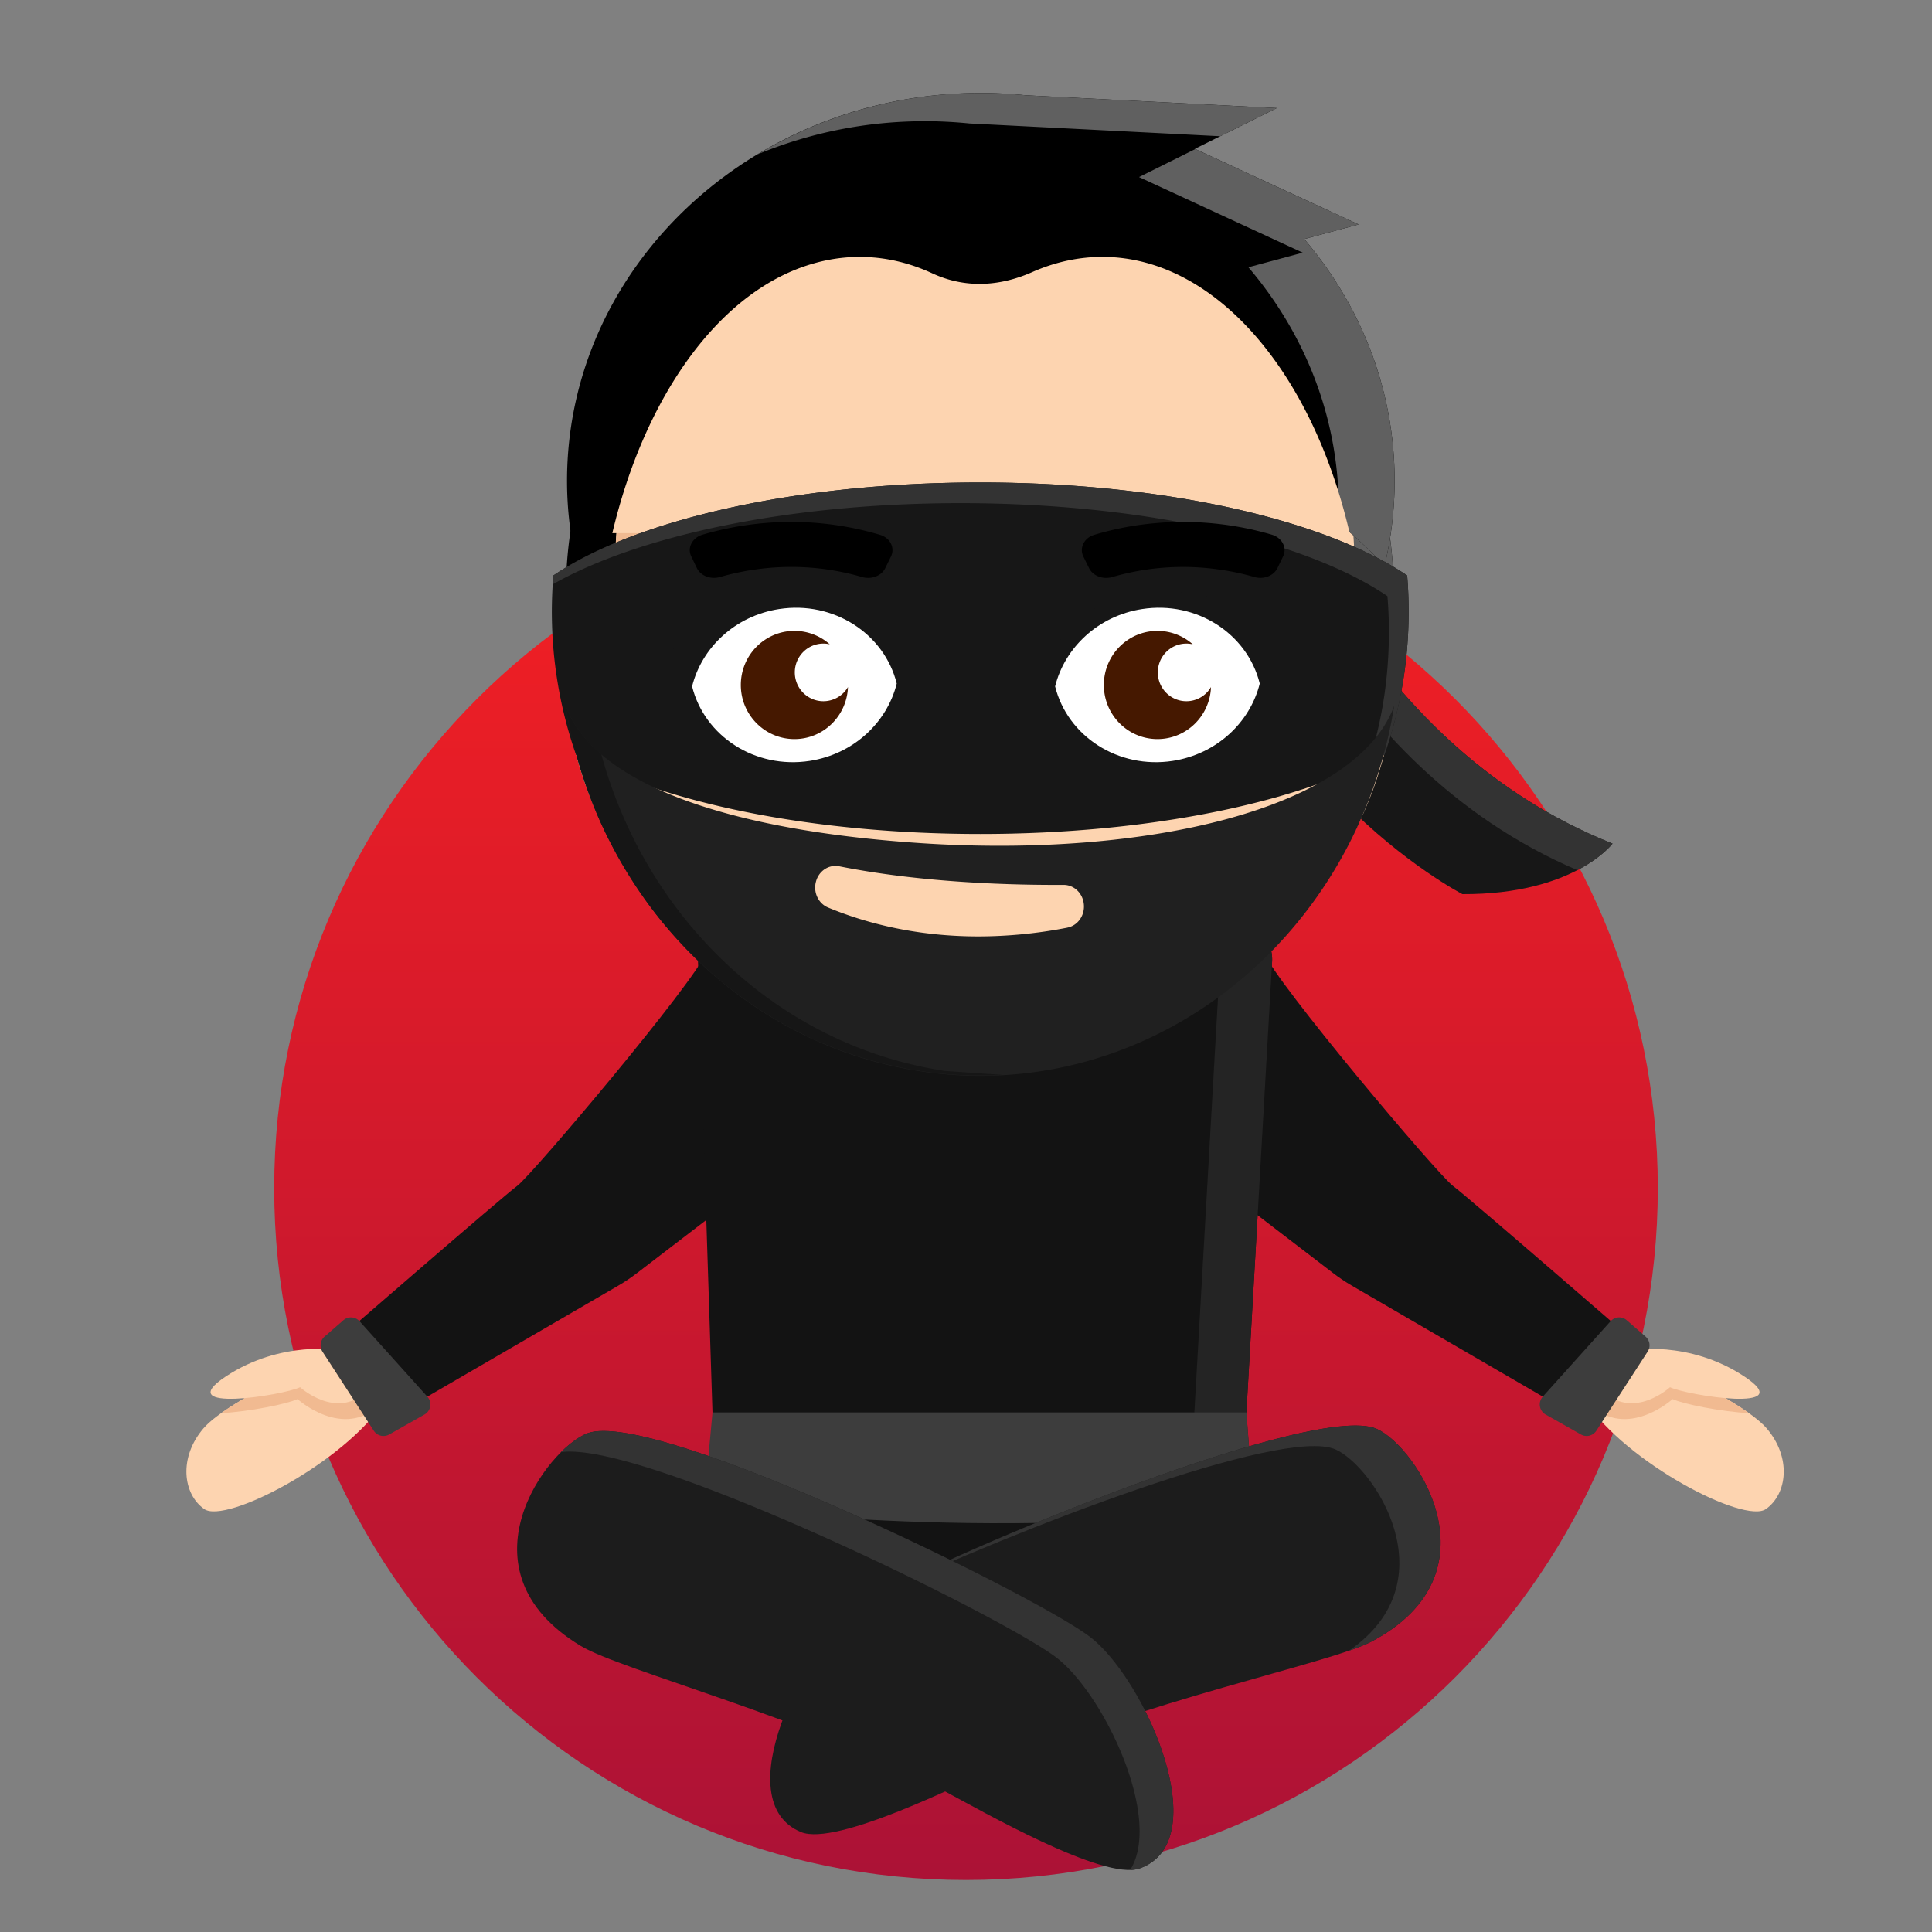 <?xml version="1.0" standalone="no"?>
<svg xmlns:xlink="http://www.w3.org/1999/xlink" xmlns="http://www.w3.org/2000/svg" viewBox="0 0 1200 1200" id="ninja"><rect x="0" y="0" width="1200" height="1200" fill="#808080" stroke="none"/><desc>eyJiZ0NvbG9yIjoiUmVkIiwiY29udGV4dCI6eyJiZWFyZENvbG9yIjoiIzIwMjAyMCIsImV5ZXNDb2xvciI6IiM0NTE4MDAiLCJoYWlyQ29sb3IiOiIjMDAwMDAwIiwiaGFpckNvbG9yQWNjZW50IjoiIzYwNjA2MCIsInNoYWRvd0NvbG9yIjoiI2YxYmE5MSIsInNraW5Db2xvciI6IiNmZGQ0YjAifSwiZWxlbWVudHMiOlt7InBvcyI6MjEsIm5hbWUiOiJiZWFyZDQifSx7InBvcyI6MCwibmFtZSI6ImJvZHlaZW4ifSx7InBvcyI6MTIsIm5hbWUiOiJleWVicm93MyJ9LHsicG9zIjoxNywibmFtZSI6ImV5ZXM5In0seyJwb3MiOjcsIm5hbWUiOiJoYWlyMTIifSx7InBvcyI6OSwibmFtZSI6ImhhaXIyIn0seyJwb3MiOjEsIm5hbWUiOiJoZWFkIn0seyJwb3MiOjEwLCJuYW1lIjoibWFzayJ9XX0=</desc><defs><linearGradient id="a" x1="0" x2="0" y1="0" y2="1"><stop offset="0" stop-color="#f42023"/><stop offset="1" stop-color="#ac1236"/></linearGradient></defs><path fill="url(#a)" d="M170.31 738c0 237.32 192.38 429.69 429.69 429.69 237.32 0 429.69-192.37 429.69-429.7 0-237.3-192.37-429.68-429.69-429.68-237.3 0-429.69 192.37-429.69 429.69"/><g><path fill="#fdd4b0" d="M210.85 838.65s-68.9 30.33-84.45 48.5c-15.54 18.12-12.86 40.76.44 50.15 13.3 9.38 86.71-28.47 112.18-67.16 25.46-38.7-28.17-31.5-28.17-31.5"/><path fill="#f1ba91" d="M184.81 869s28.1 25.58 51.56 3.32c23.47-22.25-21-32.09-21-32.09s-2.33-.4-6.42-.73c-9.18 4.12-49.77 22.68-71.6 38.24 17.86-1 41.08-5.73 47.46-8.74"/><path fill="#fdd4b0" d="M210.85 838.65s-36.03-6.55-70.56 16.28c-34.52 22.84 35.4 11.8 46.11 6.71 0 0 22.48 20.47 41.23 2.67 18.77-17.8-16.78-25.66-16.78-25.66"/><path fill="#131313" d="M321.31 736.51c-8.9 6.53-113.36 97.22-113.36 97.22l30.14 49.63 145.83-84.76c4.12-2.4 8.1-5.07 11.9-7.99l82.6-63.3-39.47-136.16c-7.5 19.06-108.72 138.83-117.64 145.36"/><path fill="#3d3d3d" d="M223.32 820.63l42.15 46.9a7.18 7.18 0 01-1.82 11.06L241.72 891a7.2 7.2 0 01-9.56-2.34l-31.88-49.15a7.19 7.19 0 011.32-9.32l11.68-10.16a7.17 7.17 0 0110.04.61"/><path fill="#fdd4b0" d="M1012.83 838.65s68.91 30.33 84.45 48.5c15.54 18.12 12.86 40.76-.44 50.15-13.3 9.38-86.7-28.47-112.18-67.16-25.46-38.7 28.17-31.5 28.17-31.5"/><path fill="#f1ba91" d="M1038.87 869s-28.1 25.58-51.56 3.32c-23.47-22.25 21-32.09 21-32.09s2.33-.4 6.42-.73c9.18 4.12 49.77 22.68 71.61 38.24-17.87-1-41.09-5.73-47.47-8.74"/><path fill="#fdd4b0" d="M1012.83 838.65s36.03-6.55 70.56 16.28c34.52 22.84-35.4 11.8-46.12 6.71 0 0-22.47 20.47-41.24 2.67-18.77-17.8 16.8-25.66 16.8-25.66"/><path fill="#131313" d="M745.27 727.31l82.6 63.3c3.78 2.92 7.77 5.6 11.9 8l145.82 84.75 30.14-49.63s-104.47-90.7-113.36-97.22c-8.93-6.53-110.15-126.3-117.65-145.36zm0 0"/><path fill="#3d3d3d" d="M1000.36 820.63l-42.15 46.9a7.2 7.2 0 001.8 11.06l21.95 12.4a7.2 7.2 0 009.56-2.34l31.88-49.15a7.19 7.19 0 00-1.32-9.32l-11.68-10.16a7.17 7.17 0 00-10.04.61"/><path fill="#131313" d="M443.8 916.51s-12.8 72.08 96.88 91.4c109.7 19.31 241.27-26.6 231.24-91.4-3.34-21.6-40.92-28.79-89.52-28.79-97.23 0-238.6 28.8-238.6 28.8"/><path fill="#131313" d="M649.46 534.52H527.14a84.57 84.57 0 00-50.8 16.97l-30.5 22.92a24.4 24.4 0 00-4.48 3.36c-5 4.7-8.08 11.43-7.84 18.93l10.28 319.81h328.12l18.18-319.1a24.79 24.79 0 00-7.88-19.64h.03l-.27-.2a26.1 26.1 0 00-3.89-2.93l-30.82-23.15a84.56 84.56 0 00-50.8-16.97zm0 0"/><path fill="#242424" d="M782.22 577.77h.03l-.27-.2a24.41 24.41 0 00-3.89-2.9l-30.82-23.18a84.57 84.57 0 00-50.82-16.97h-32.3a84.6 84.6 0 0150.81 16.97l30.82 23.17c1.4.84 2.7 1.83 3.9 2.91l.26.2h-.03a24.84 24.84 0 017.88 19.63l-15.95 279.9 4.4 57.88C699.36 942.5 650.07 945.45 604 946c54.78.62 116.5-1.75 174.57-10.8l-4.4-57.9 15.95-279.9a24.79 24.79 0 00-7.88-19.62"/><path fill="#3d3d3d" d="M437.18 935.18s184.16 24.53 341.37 0l-4.4-57.89h-331.6"/><path fill="#1c1c1c" d="M535.33 996.78c-35.88 25.63-84.27 122.02-37.8 141.16 21.8 8.98 99.34-29.88 125.15-41.83 84.77-39.24 203.2-62.82 229.05-76.44 80.47-42.42 28.05-121.34 3.33-132.18-40.8-17.88-287.15 86.01-319.73 109.3"/><path fill="#333" d="M855.06 887.5c-37.25-16.33-245.8 68.82-306.6 101.5 79.86-37.75 247.94-103.25 281-88.75 23.42 10.25 71.53 81.44 8.48 125 5.88-2.03 10.57-3.89 13.8-5.6 80.46-42.4 28.04-121.32 3.32-132.16"/><path fill="#1c1c1c" d="M677.98 1017.45c34.37 27.62 77.22 126.6 29.73 143.1-22.27 7.71-97.5-35.49-122.58-48.88-82.4-43.99-199.3-74.24-224.35-89.32-77.93-46.9-21.13-122.72 4.18-132.13 41.75-15.54 281.82 102.15 313.02 127.23"/><path fill="#333" d="M677.98 1017.45c-31.2-25.08-271.27-142.77-313.02-127.23-4.77 1.77-10.65 5.9-16.54 11.74 51.86-7.37 278.4 103.97 308.65 128.3 29.38 23.61 64.93 99.4 44.92 131.16a19.8 19.8 0 005.72-.88c47.5-16.49 4.64-115.47-29.73-143.09"/><path fill="#171717" d="M789.64 288.15S840.7 460 1001.57 523.98c0 0-23.76 31.68-93.23 31.38 0 0-142.87-73.73-165.58-239.95"/><path fill="#333" d="M789.64 288.15l-46.88 27.26c.45 3.37.98 6.7 1.54 9.97l30.62-17.82s49.55 166.75 204.8 232.9c15.55-8.1 21.85-16.48 21.85-16.48C840.7 460 789.64 288.15 789.64 288.15"/></g><g><path fill="#fdd4b0" d="M865.17 442.25c-20.46 136.52-151.8 231.2-293.4 211.47-141.57-19.7-239.76-146.38-219.3-282.88 20.45-136.52 151.8-231.2 293.38-211.49 141.56 19.7 239.76 146.38 219.32 282.9"/><path fill="#f1ba91" d="M618.92 300.18c-84.5-.04-230.4 16.92-262.66 50.96a244.95 244.95 0 00-3.78 19.7 240.4 240.4 0 0019.62 137.1 254.28 254.28 0 0070.19 89.92l1.5 1.22 1.79 1.4c1.11.88 2.23 1.75 3.36 2.61l.52.4c34.38 25.9 76.03 43.79 122.32 50.23 8.66 1.2 17.28 1.98 25.84 2.35 8.2.32 16.36.27 24.43-.14l-35.53-2.22C458.28 635.67 365.76 529 364.67 406.61c-.2-1.47-.41-2.96-.58-4.45-.5-4.78-.15-9.6 1.04-14.26l.01-.08h.02a41.2 41.2 0 0118.68-24.87c51.45-31 153.37-49.6 261.29-44.16 81.7 4.1 148.9 21.1 187.25 44.2 22.25 13.43 34.78 28.88 34.73 45.11h.03l-.03-20.53a239.48 239.48 0 00-2.41-20.1c-47.51-36.48-87.52-54.73-218.91-66.58-7.93-.47-16.98-.71-26.87-.71z"/></g><g><path fill="#000000" d="M609.26 111.28c-141.97-.39-257.4 114.4-257.78 256.39 0 2.15.03 4.3.09 6.43h2.14l.64-1.63c5.7-9.7 15.84-18.75 29.55-26.93 18.09-10.8 42.43-20.08 71.08-27.33a332.5 332.5 0 01153.82-37 332.6 332.6 0 01151.43 36.69c29.5 7.4 54.08 16.86 72.2 27.68 14.65 8.75 25.06 18.38 30.46 28.52h2.68c.05-1.68.07-3.36.08-5.04.38-141.98-114.4-257.4-256.39-257.78z"/><path fill="#606060" d="M609.26 111.28a255.86 255.86 0 00-126.64 33 256.24 256.24 0 0196.43-18.5c129.15.35 235.78 95.88 253.71 220 14.48 8.7 24.77 18.26 30.13 28.32h2.68c.04-1.68.07-3.36.08-5.04.38-141.98-114.4-257.4-256.39-257.78z"/><path fill="#fdd4b0" d="M540.29 171.5c-8.9-.03-17.93.78-27.02 2.5-75.51 14.32-130.56 88.52-131.08 172.58l1.7-1.04c45.02-26.87 128.68-44.33 221.2-44.67 13.2-.05 26.6.25 40.1.92 81.7 4.08 148.9 20.9 187.24 43.79 3.12 1.86 6.02 3.77 8.75 5.7.15-9.22-.34-18.57-1.53-28-12.16-96.3-91.78-163.29-177.82-149.62a144.23 144.23 0 00-19.21 4.43c-19.42 5.91-39.96 6.64-59.29.35a140.57 140.57 0 00-43.04-6.94z"/><path fill="#f1ba91" d="M539.19 171.52c-8.54.03-17.2.84-25.92 2.49-75.48 14.31-130.48 88.44-131.06 172.45l.3-.08 1.39-.84c10.34-6.18 22.75-11.85 36.82-16.93 7.64-76.4 60.04-141.22 130.08-154.5 2.7-.52 5.4-.92 8.08-1.27-6.47-.89-13.05-1.34-19.7-1.32z"/></g><g><path fill="#000000" d="M810.1 148.47l33.77-9.06-101.7-46.96 50.86-25.33-156.13-7.96a271.59 263.98 0 00-27.67-1.41c-141.96 0-257.04 107.88-257.04 240.95 0 18.08 2.21 35.68 6.23 52.62 61.55-64.63 151.1-105.35 250.8-105.35 99.69 0 189.24 40.72 250.78 105.35a240.16 233.43 0 006.23-52.62c0-56.83-21.03-109.01-56.13-150.23"/><path fill="#606060" d="M574.54 75.28c9.35 0 18.58.5 27.66 1.41l155.7 7.93 35.16-17.5-156.16-7.96a271.59 263.98 0 00-27.67-1.41 262.7 255.34 0 00-138.69 38.14 264.12 256.72 0 01104-20.6m235.56 73.18l33.76-9.06-101.43-46.83-34.96 17.4 101.7 46.96-33.76 9.07c35.1 41.2 56.14 93.38 56.14 150.21 0 2.84-.08 5.64-.18 8.45A331.4 322.12 0 01860 351.32a240.16 233.43 0 006.22-52.62c0-56.83-21.02-109.01-56.12-150.23"/><path fill="#fdd4b0" d="M686.07 159.57a153.54 228.95 0 00-45.04 9.48c-20.26 8.96-41.7 10.13-61.89.76a151.95 226.58 0 00-73.12-6.36c-58.82 16.27-105.6 82.6-125.69 167.7h33.6c47.47-18.56 116.42-30 191.15-30.28 13.22-.05 26.61.25 40.1.92 63.35 3.17 117.97 14 157.19 29.36h35.93c-23.6-101.63-84.16-170.68-152.22-171.58z"/></g><g><path fill="#171717" d="M874.01 357.44c-50.6-34.37-150.35-57.77-265.16-57.77-114.8 0-214.52 23.38-265.14 57.76a269.82 269.82 0 0014.06 111.37C411.51 498.42 503.87 518 608.85 518c105 0 197.36-19.57 251.1-49.2a272.07 272.07 0 0012.27-50.55 272.92 272.92 0 001.8-60.8"/><path fill="#333" d="M874.01 357.44c-50.6-34.37-150.35-57.77-265.16-57.77-114.8 0-214.52 23.38-265.14 57.76-.15 1.82-.19 3.63-.3 5.45 53.4-30.29 146.81-50.37 253.19-50.37 114.8 0 214.55 23.38 265.16 57.75a273.05 273.05 0 01-1.8 60.81c-2.1 14.75-5.45 29.01-9.77 42.78a239.2 239.2 0 009.76-5.06 272.07 272.07 0 0012.27-50.55 272.92 272.92 0 001.8-60.8"/></g><path fill="#000000" d="M549.85 352.88c-2.39 4.89-8.72 7.2-14.47 5.5a156.93 156.93 0 00-65.42-4.77 157.45 157.45 0 00-22.73 4.78c-5.78 1.67-12.06-.7-14.42-5.6l-3.47-7.24c-2.63-5.44.7-11.61 7.1-13.48a195.34 195.34 0 0128.62-6.1 193.69 193.69 0 0181.64 6.25c6.29 1.91 9.31 8.14 6.68 13.47m123.06 7.19l-3.53-7.19c-2.63-5.33.4-11.58 6.68-13.47 25.96-7.83 53.95-10 81.65-6.25a195.25 195.25 0 0128.62 6.1c6.4 1.87 9.72 8.03 7.1 13.48l-3.48 7.23c-2.35 4.91-8.64 7.28-14.4 5.6a156.47 156.47 0 00-22.75-4.76 157.11 157.11 0 00-65.41 4.77c-5.76 1.7-12.06-.62-14.48-5.51"/><g><path fill="#171717" d="M493.03 367.53l.39-.09c-55.49 0-78.25 24.4-78.25 24.4l8.04 29.56c8.55 34.32 43.4 56.9 80.76 51.1 30.08-4.66 53.01-26.36 59.67-53.04-7.77-31.19-37.27-52.6-70.61-51.93M719.29 367.53a3.8 3.8 0 00-.4-.09c55.5 0 78.26 24.4 78.26 24.4l-8.03 29.56c-8.55 34.32-43.4 56.9-80.77 51.1-30.07-4.66-53-26.36-59.66-53.04 7.77-31.19 37.25-52.6 70.6-51.93"/><path fill="#fff" d="M502.97 472.6c27.22-4.22 47.98-23.87 54.01-48.04-7.74-31.07-39.29-51.5-73.1-46.26-27.23 4.22-47.98 23.86-54.01 48.03 7.74 31.06 39.29 51.5 73.1 46.27"/><path fill="#451800" d="M511.42 435.54c-9.8 0-17.75-8-17.75-17.9 0-9.9 7.95-17.9 17.75-17.9 1.37 0 2.68.16 3.95.45a33.01 33.01 0 00-21.91-8.34c-18.4 0-33.32 15.04-33.32 33.6 0 18.55 14.91 33.6 33.32 33.6 17.96 0 32.56-14.37 33.23-32.32a17.66 17.66 0 01-15.27 8.81"/><path fill="#fff" d="M728.45 472.6c27.22-4.22 47.98-23.87 54.01-48.04-7.74-31.07-39.29-51.5-73.1-46.26-27.24 4.22-47.99 23.86-54.01 48.03 7.74 31.06 39.29 51.5 73.1 46.27"/><path fill="#451800" d="M736.9 435.54c-9.8 0-17.75-8-17.75-17.9 0-9.9 7.94-17.9 17.75-17.9 1.37 0 2.68.16 3.95.45a33.01 33.01 0 00-21.91-8.34c-18.4 0-33.32 15.04-33.32 33.6 0 18.55 14.91 33.6 33.32 33.6 17.96 0 32.56-14.37 33.23-32.32a17.66 17.66 0 01-15.27 8.81"/></g><g><path fill="#202020" d="M662.87 576.2a305.69 323.44 0 01-55.2 5.43c-40.03 0-71.6-8.91-93.31-17.93a12.6 13.33 0 01-7.54-16.16 12.58 13.31 0 0114.54-9.45c52.71 10.53 109.78 11.7 139.14 11.53h.1c6.56 0 11.98 5.2 12.6 12.13a12.6 13.33 0 01-10.33 14.44m-91.48-52.53c-115.04-7.67-201.62-35.18-220.1-85.4 18.48 115.05 105.06 209.49 220.1 227.07 140.52 21.48 270.98-79.78 294.6-227.06-23.62 64.28-154.08 94.76-294.6 85.4"/><path fill="#161616" d="M351.3 438.27c.64 3.96 1.34 7.93 2.14 11.84l.08.33a263.1 278.37 0 005.78 23.12 252.18 266.82 0 003.74 11.78 261.24 276.41 0 004.6 12.57c.2.46.36.93.54 1.4 1.53 3.8 3.12 7.58 4.8 11.32a257.88 272.85 0 005.06 10.56c.47.95.99 1.9 1.48 2.85a267.98 283.54 0 005.91 10.88 260.9 260.9 0 004.1 6.9 260.1 275.2 0 006.68 10.4c.6.89 1.18 1.78 1.8 2.66a262.02 277.24 0 0014 18.56c.74.9 1.5 1.76 2.25 2.65 1.75 2.05 3.5 4.1 5.3 6.1l2.83 3.08a306.87 324.69 0 008.16 8.46c1.8 1.77 3.62 3.52 5.48 5.24.96.9 1.93 1.83 2.9 2.72 2.3 2.06 4.6 4.08 6.94 6.07.6.48 1.14.99 1.73 1.49a265.5 265.5 0 008.97 7.1c.85.66 1.74 1.29 2.62 1.93 2.2 1.63 4.42 3.25 6.7 4.8 1.14.8 2.33 1.59 3.5 2.38 2.04 1.36 4.09 2.7 6.17 4a263.31 278.6 0 0010.13 6.03c1.25.7 2.47 1.4 3.73 2.08 2.41 1.32 4.87 2.59 7.34 3.82l2.93 1.5a260.76 275.9 0 0010.5 4.8c.72.3 1.45.57 2.17.87 2.87 1.2 5.72 2.36 8.63 3.45 1.28.49 2.57.93 3.86 1.38 2.4.87 4.82 1.69 7.25 2.48 1.41.46 2.85.9 4.29 1.34 2.39.72 4.79 1.42 7.2 2.06 1.44.4 2.86.78 4.3 1.15 2.6.65 5.23 1.25 7.87 1.83 1.25.25 2.5.55 3.76.82 3.89.78 7.81 1.5 11.77 2.1h.03c.05.02.1.02.17.03a262.55 277.8 0 0051.2 2.42l-35.81-2.45c-104.72-16-185.8-95.73-213.4-196.71-10.47-8.96-18.02-19-22.18-30.2"/></g></svg>